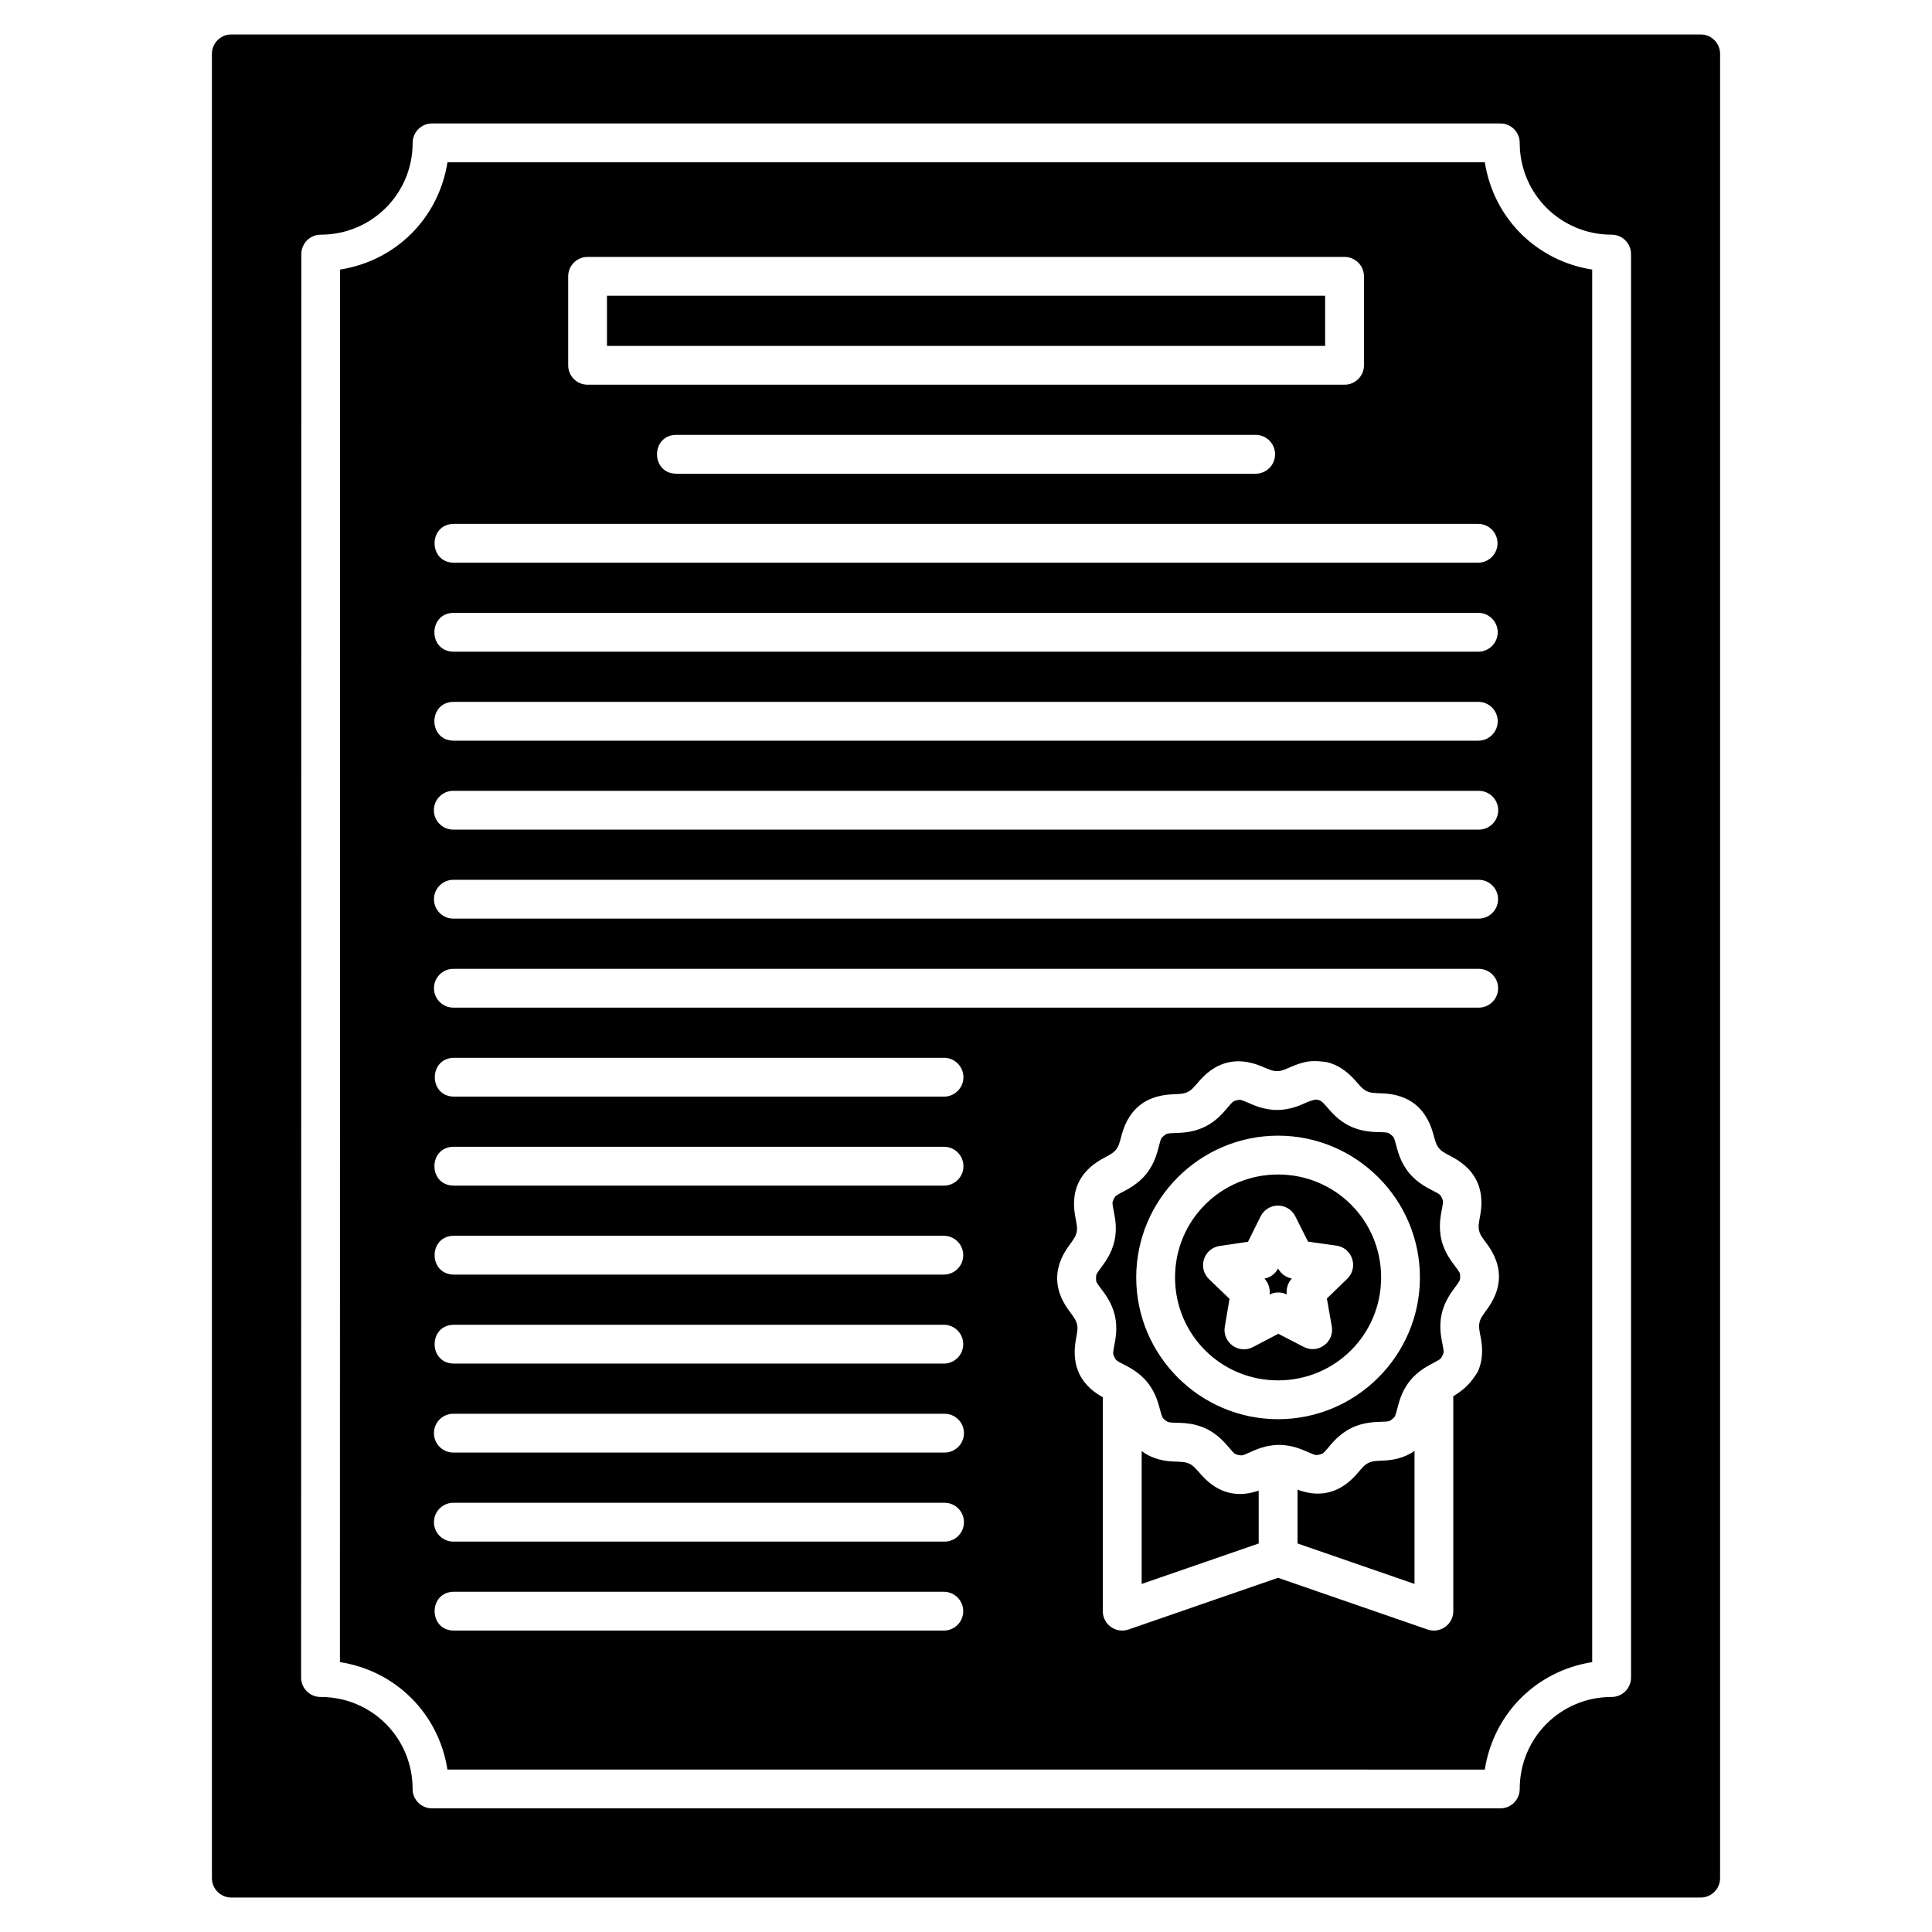 <?xml version="1.0" encoding="UTF-8"?>
<!-- Uploaded to: SVG Repo, www.svgrepo.com, Generator: SVG Repo Mixer Tools -->
<svg fill="#000000" width="800px" height="800px" version="1.1" viewBox="144 144 512 512" xmlns="http://www.w3.org/2000/svg">
 <path d="m205.3 153.13c-2.84 0-5.141 2.301-5.141 5.141v483.45c0 2.84 2.301 5.144 5.141 5.148h389.4c2.84 0 5.144-2.305 5.141-5.148v-483.45c0-2.84-2.301-5.141-5.141-5.141zm53.18 23.586h283.12c2.836 0.004 5.141 2.301 5.141 5.141 0 13.5 10.844 24.336 24.359 24.336 2.84 0 5.141 2.305 5.141 5.148v377.23c0 2.84-2.301 5.141-5.141 5.141-13.516 0-24.359 10.832-24.359 24.383-0.004 2.836-2.301 5.141-5.141 5.141h-283.12c-2.836-0.004-5.137-2.301-5.137-5.141 0-13.547-10.832-24.383-24.398-24.383-2.84 0.004-5.148-2.301-5.148-5.141l0.059-377.23c0-2.84 2.301-5.148 5.141-5.148 13.516 0 24.359-10.84 24.359-24.336 0.004-2.836 2.301-5.141 5.141-5.141zm4.102 10.289c-2.32 14.785-13.664 26.117-28.461 28.43l-0.039 369.04c14.824 2.312 26.176 13.656 28.492 28.473l274.91 0.012c2.316-14.82 13.664-26.164 28.465-28.48v-369.04c-14.797-2.312-26.137-13.648-28.457-28.438zm37.133 25.086h200.6c2.84-0.004 5.148 2.301 5.148 5.141v23.582c0 2.84-2.309 5.141-5.148 5.141h-200.6c-2.84 0-5.141-2.301-5.141-5.141v-23.582c0-2.84 2.301-5.141 5.141-5.141zm5.141 10.281v13.305h190.32v-13.305zm18.457 36.879h153.4c2.859-0.039 5.195 2.285 5.195 5.144 0 2.859-2.336 5.172-5.195 5.144h-153.4c-6.926 0.059-6.926-10.355 0-10.289zm-59 23.582h271.4c2.84 0 5.144 2.305 5.144 5.144 0 2.84-2.305 5.144-5.144 5.144h-271.4c-6.859 0-6.859-10.289 0-10.289zm0 23.586h271.4c2.859-0.039 5.195 2.281 5.195 5.144 0 2.859-2.336 5.172-5.195 5.144h-271.4c-6.926 0.059-6.926-10.355 0-10.289zm0 23.582h271.4c2.863-0.039 5.199 2.281 5.199 5.144 0 2.863-2.336 5.176-5.199 5.144h-271.4c-6.93 0.059-6.93-10.359 0-10.285zm271.45 23.578c2.902-0.074 5.293 2.266 5.277 5.168-0.016 2.902-2.43 5.219-5.328 5.113h-271.4c-2.914 0.113-5.332-2.223-5.332-5.141 0-2.914 2.422-5.25 5.332-5.141h271.4 0.059zm0 23.582c2.887-0.059 5.258 2.281 5.242 5.168-0.016 2.891-2.406 5.199-5.293 5.113h-271.4c-2.902 0.094-5.305-2.238-5.305-5.141 0-2.902 2.402-5.231 5.305-5.141h271.4 0.059zm-271.45 23.59h271.4c2.902-0.094 5.305 2.238 5.305 5.141 0 2.902-2.402 5.231-5.305 5.141h-271.4c-2.902 0.094-5.305-2.238-5.305-5.141 0-2.902 2.402-5.231 5.305-5.141zm0 23.578h129.8c2.863-0.039 5.203 2.281 5.203 5.144 0 2.863-2.34 5.176-5.203 5.144h-129.8c-6.785-0.059-6.785-10.215 0-10.289zm227.94 0.875c0.996-0.008 2.004 0.094 3.219 0.238 3.746 0.836 6.289 3.312 7.699 4.914 1.414 1.602 1.992 2.316 3.043 2.816 1.055 0.5 1.973 0.5 4.109 0.586 2.137 0.074 5.66 0.5 8.672 2.879 3.012 2.379 4.223 5.703 4.797 7.758 0.578 2.059 0.797 2.949 1.527 3.859 0.73 0.91 1.559 1.305 3.445 2.309s4.879 2.898 6.562 6.348c1.68 3.449 1.332 6.977 0.957 9.082-0.375 2.102-0.566 3.004-0.305 4.137 0.266 1.133 0.836 1.848 2.106 3.566 1.266 1.723 3.144 4.734 3.156 8.574 0.016 3.84-1.832 6.863-3.082 8.598s-1.82 2.457-2.074 3.59c-0.254 1.137-0.059 2.031 0.348 4.129 0.391 2.102 0.77 5.625-0.883 9.09-1.695 2.637-3.137 4.34-6.41 6.348v56.949c0 3.535-3.484 6.016-6.828 4.859l-39.617-13.699-39.621 13.699c-3.34 1.148-6.82-1.328-6.82-4.859v-56.691c-1.891-1.047-4.598-2.883-6.18-6.125-1.68-3.449-1.336-6.977-0.965-9.082 0.375-2.102 0.578-3 0.312-4.133-0.266-1.133-0.836-1.855-2.102-3.578-1.266-1.723-3.144-4.727-3.16-8.562-0.016-3.84 1.824-6.871 3.074-8.602 1.25-1.734 1.82-2.457 2.074-3.594 0.254-1.137 0.059-2.031-0.34-4.129-0.391-2.102-0.777-5.621 0.875-9.086 1.652-3.465 4.629-5.391 6.508-6.41s2.699-1.426 3.422-2.34c0.723-0.914 0.93-1.812 1.488-3.875 0.559-2.062 1.742-5.398 4.731-7.805s6.516-2.848 8.648-2.953c2.133-0.094 3.051-0.113 4.098-0.621 1.051-0.512 1.625-1.23 3.023-2.848 1.398-1.617 3.914-4.102 7.652-4.973 3.738-0.871 7.098 0.254 9.066 1.082 1.969 0.832 2.805 1.215 3.973 1.215 1.164-0.008 1.996-0.406 3.957-1.254 2.543-1.059 4.18-1.395 5.84-1.41zm0.348 10.23c-0.621 0.059-1.301 0.32-2.098 0.613-1.578 0.684-4.309 2.086-7.996 2.106-3.688 0.016-6.438-1.367-8.02-2.035-1.582-0.668-1.742-0.77-2.734-0.539s-1.086 0.395-2.211 1.691c-1.125 1.297-2.977 3.746-6.293 5.359-3.316 1.617-6.394 1.562-8.109 1.648-1.715 0.074-1.895 0.059-2.688 0.699-0.793 0.637-0.805 0.816-1.254 2.473-0.449 1.656-1.062 4.672-3.348 7.562-2.289 2.894-5.082 4.184-6.59 5.004-1.508 0.82-1.688 0.875-2.125 1.793s-0.367 1.086-0.059 2.773c0.312 1.684 1.078 4.668 0.273 8.27-0.805 3.602-2.762 5.973-3.766 7.363-1.004 1.391-1.129 1.516-1.129 2.535 0.004 1.02 0.133 1.141 1.152 2.523 1.016 1.383 2.996 3.734 3.836 7.328 0.836 3.594 0.094 6.578-0.195 8.27-0.301 1.688-0.371 1.859 0.074 2.773 0.445 0.91 0.625 0.973 2.141 1.777 1.516 0.805 4.32 2.07 6.637 4.945 2.312 2.871 2.945 5.879 3.41 7.531 0.461 1.652 0.477 1.836 1.277 2.469 0.797 0.629 0.988 0.602 2.703 0.672 1.715 0.059 4.793-0.012 8.125 1.57 3.332 1.586 5.207 4.019 6.34 5.309 1.137 1.289 1.23 1.449 2.223 1.672 0.992 0.223 1.152 0.113 2.727-0.562 1.574-0.684 4.312-2.086 8-2.106 3.688-0.016 6.438 1.359 8.02 2.027s1.734 0.777 2.727 0.547c0.992-0.23 1.086-0.395 2.211-1.695 1.125-1.297 2.977-3.754 6.293-5.367 3.316-1.617 6.394-1.566 8.109-1.648 1.715-0.074 1.902-0.059 2.695-0.691 0.793-0.637 0.809-0.828 1.254-2.484 0.449-1.656 1.062-4.668 3.348-7.562 2.289-2.894 5.074-4.176 6.582-4.996 1.508-0.82 1.691-0.875 2.129-1.793s0.367-1.094 0.059-2.777c-0.312-1.684-1.078-4.66-0.273-8.262 0.805-3.602 2.762-5.977 3.766-7.367 1-1.391 1.141-1.52 1.141-2.535-0.004-1.016-0.152-1.141-1.164-2.519-1.016-1.383-2.988-3.742-3.824-7.336-0.836-3.594-0.113-6.57 0.191-8.262 0.301-1.688 0.371-1.867-0.074-2.777-0.445-0.91-0.625-0.965-2.141-1.766-1.516-0.805-4.312-2.07-6.629-4.941-2.312-2.871-2.953-5.883-3.418-7.535-0.461-1.652-0.473-1.836-1.273-2.469-0.797-0.629-0.988-0.602-2.703-0.672-1.715-0.059-4.785 0.004-8.117-1.578-3.332-1.586-5.211-4.019-6.348-5.309-1.137-1.289-1.32-1.422-2.242-1.688-0.199-0.039-0.398-0.059-0.609-0.039zm-9.898 9.531c20.699 0 37.59 16.879 37.59 37.566 0 20.691-16.891 37.57-37.59 37.57s-37.594-16.879-37.594-37.57 16.895-37.566 37.594-37.566zm-218.38 2.945h129.8c2.863-0.039 5.199 2.281 5.199 5.144 0 2.863-2.336 5.176-5.199 5.144h-129.8c-6.93 0.059-6.93-10.359 0-10.289zm218.38 7.344c-15.145 0-27.305 12.152-27.305 27.281 0 15.125 12.16 27.281 27.305 27.281s27.309-12.156 27.309-27.281-12.168-27.281-27.309-27.281zm0 8.238c1.93 0.012 3.695 1.105 4.562 2.832l3.379 6.719 7.519 1.062c4.234 0.598 5.934 5.797 2.871 8.781l-5.398 5.238 1.301 7.367c0.734 4.191-3.648 7.41-7.426 5.457l-6.742-3.484-6.727 3.523c-3.769 1.969-8.164-1.219-7.457-5.414l1.254-7.367-5.43-5.211c-3.086-2.961-1.422-8.176 2.809-8.801l7.516-1.109 3.336-6.734c0.871-1.762 2.672-2.875 4.641-2.863zm-218.38 8h129.8c2.84 0 5.144 2.305 5.144 5.144s-2.305 5.144-5.144 5.144h-129.8c-6.859 0-6.859-10.289 0-10.289zm218.39 8.668c-0.734 1.406-2.07 2.394-3.629 2.68 1.07 1.129 1.574 2.68 1.367 4.223 1.438-0.719 3.125-0.723 4.562-0.016-0.211-1.539 0.281-3.09 1.344-4.223-1.559-0.281-2.906-1.262-3.644-2.66zm-218.39 14.918h129.8c2.84 0 5.144 2.305 5.144 5.144 0 2.84-2.305 5.144-5.144 5.144h-129.8c-6.859 0-6.859-10.289 0-10.289zm129.86 23.582c2.902-0.074 5.293 2.266 5.277 5.168-0.016 2.902-2.43 5.219-5.328 5.113h-129.8c-2.914 0.113-5.332-2.223-5.332-5.141 0-2.914 2.418-5.25 5.332-5.141h129.8 0.059zm124.68 9.84c-2.863 2.047-6.086 2.461-8.094 2.559-2.133 0.094-3.059 0.113-4.106 0.621-1.047 0.512-1.617 1.23-3.012 2.848-1.398 1.613-3.918 4.109-7.656 4.981-3.234 0.754-6.129 0.012-8.141-0.738v14.262l31.008 10.723zm-72.312 0.039v35.223l31.016-10.723v-14.02c-1.977 0.691-4.66 1.281-7.625 0.617-3.746-0.836-6.285-3.309-7.699-4.914-1.414-1.602-1.992-2.316-3.047-2.816s-1.973-0.5-4.106-0.586c-2.106-0.074-5.559-0.496-8.543-2.785zm-52.367 13.715c2.902-0.074 5.293 2.266 5.277 5.168-0.016 2.902-2.43 5.219-5.328 5.113h-129.8c-2.914 0.113-5.332-2.223-5.332-5.141 0-2.914 2.422-5.25 5.332-5.141h129.8 0.059zm-129.86 23.578h129.8c2.84 0 5.144 2.305 5.144 5.144 0 2.84-2.305 5.144-5.144 5.144h-129.8c-6.859 0-6.859-10.289 0-10.289z"/>
</svg>
